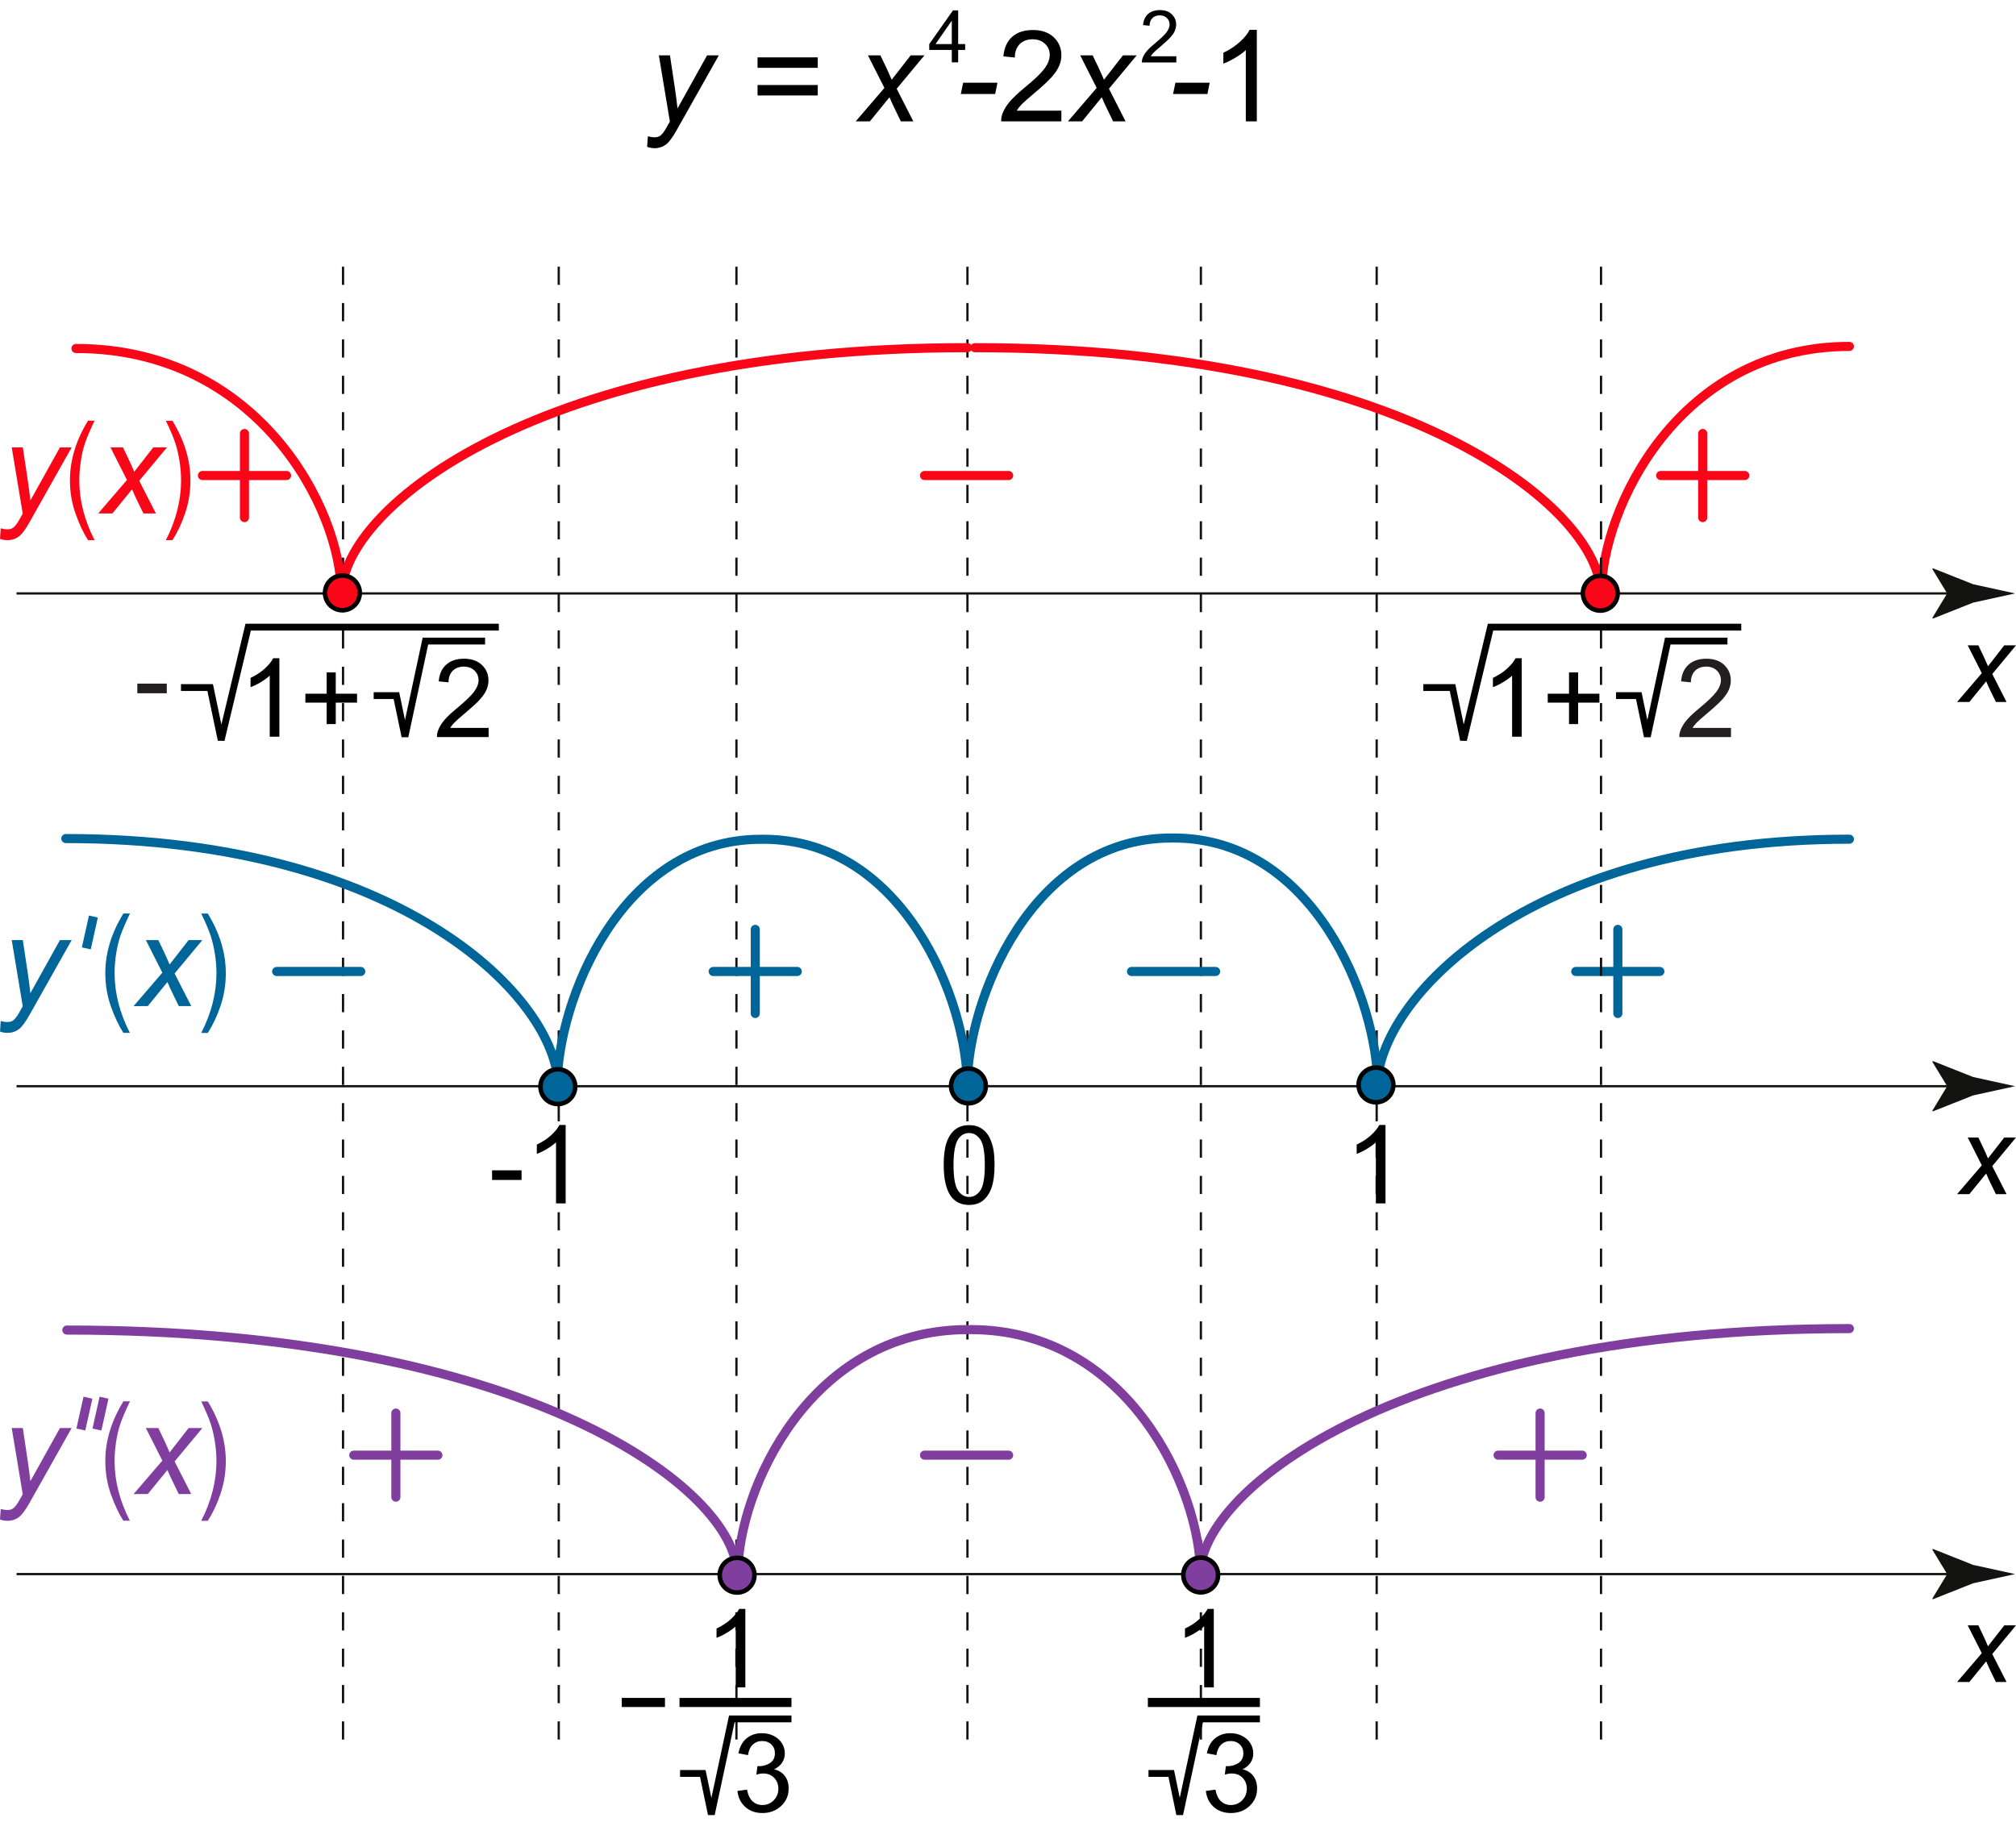 <?xml version="1.0" encoding="utf-8"?>
<!-- Generator: Adobe Illustrator 19.1.0, SVG Export Plug-In . SVG Version: 6.00 Build 0)  -->
<svg version="1.1" xmlns="http://www.w3.org/2000/svg" xmlns:xlink="http://www.w3.org/1999/xlink" x="0px" y="0px"
	 viewBox="0 0 221.68 203.14" style="enable-background:new 0 0 221.68 203.14;" xml:space="preserve">
<style type="text/css">
	.st0{fill:none;stroke:#803E9E;}
	.st1{fill:none;stroke:#131312;stroke-width:0.25;stroke-dasharray:2,2;}
	.st2{fill:#131312;}
	.st3{fill:none;stroke:#131312;stroke-width:0.25;}
	.st4{fill:#F90618;}
	.st5{fill:none;stroke:#F90618;stroke-linecap:round;}
	.st6{fill:none;stroke:#006699;}
	.st7{fill:#006699;}
	.st8{fill:none;stroke:#006699;stroke-linecap:round;}
	.st9{fill:#803E9E;}
	.st10{fill:none;stroke:#803E9E;stroke-linecap:round;}
	.st11{fill:#F90618;stroke:#000000;stroke-width:0.5;}
	.st12{fill:#006699;stroke:#000000;stroke-width:0.5;}
	.st13{fill:#803E9E;stroke:#000000;stroke-width:0.5;}
	.st14{fill:none;stroke:#000000;stroke-width:0.75;}
	.st15{fill:none;stroke:#000000;}
	.st16{fill:#231F20;}
</style>
<g>
	<g>
		<line class="st0" x1="9.67" y1="153.73" x2="8.89" y2="157.23"/>
		<line class="st0" x1="11.44" y1="153.73" x2="10.66" y2="157.23"/>
	</g>
</g>
<g>
	<line class="st1" x1="37.72" y1="191.33" x2="37.72" y2="27.5"/>
	<line class="st1" x1="80.98" y1="191.33" x2="80.98" y2="27.5"/>
	<line class="st1" x1="132.05" y1="191.33" x2="132.05" y2="27.5"/>
	<line class="st1" x1="61.44" y1="191.33" x2="61.44" y2="27.5"/>
	<line class="st1" x1="151.38" y1="191.33" x2="151.38" y2="27.5"/>
	<line class="st1" x1="106.38" y1="191.33" x2="106.38" y2="27.5"/>
	<path class="st2" d="M40.4,65.25"/>
	<line class="st2" x1="67.32" y1="65.33" x2="68.31" y2="65.33"/>
	<g>
		<g>
			<line class="st3" x1="1.82" y1="65.27" x2="215.45" y2="65.27"/>
			<g>
				<path class="st2" d="M214.11,65.27l-1.64-2.7l0.09-0.06l4.41,1.75c1.54,0.34,3.07,0.68,4.61,1.01
					c-1.54,0.34-3.07,0.68-4.61,1.01l-4.41,1.75l-0.09-0.05L214.11,65.27z"/>
			</g>
		</g>
	</g>
	<g>
		<path class="st4" d="M0,59.27l0.08-1.16c0.26,0.07,0.5,0.11,0.75,0.11c0.25,0,0.45-0.06,0.61-0.17c0.2-0.15,0.42-0.43,0.66-0.85
			l0.4-0.71l-1.21-7.28h1.22l0.55,3.67c0.11,0.72,0.2,1.45,0.28,2.17l3.25-5.84h1.29l-4.63,8.22c-0.45,0.8-0.84,1.33-1.19,1.59
			s-0.75,0.39-1.2,0.39C0.55,59.41,0.27,59.37,0,59.27z"/>
		<path class="st4" d="M9.68,59.41c-0.5-0.78-0.96-1.75-1.37-2.9s-0.62-2.38-0.62-3.68c0-2.21,0.66-4.4,1.99-6.56h0.72
			c-0.51,1.07-0.86,1.9-1.06,2.49S9,50,8.89,50.71s-0.17,1.42-0.17,2.13c0,2.19,0.56,4.38,1.68,6.57H9.68z"/>
		<path class="st4" d="M10.8,56.47l3.16-3.68l-1.81-3.58h1.37l0.62,1.29c0.23,0.48,0.43,0.95,0.62,1.39l2.09-2.68h1.51l-3.05,3.67
			l1.83,3.59h-1.37l-0.72-1.48c-0.15-0.31-0.33-0.7-0.53-1.17l-2.16,2.65H10.8z"/>
		<path class="st4" d="M18.96,59.41h-0.72c1.12-2.19,1.67-4.38,1.67-6.57c0-0.72-0.06-1.43-0.17-2.13s-0.26-1.35-0.45-1.94
			s-0.54-1.42-1.05-2.49h0.72c1.32,2.16,1.98,4.34,1.98,6.56c0,1.27-0.2,2.48-0.59,3.63S19.49,58.59,18.96,59.41z"/>
	</g>
	<path class="st5" d="M176.09,65.27c0-9.31,8.51-27.17,27.27-27.17"/>
	<g>
		<line class="st5" x1="182.61" y1="52.3" x2="191.86" y2="52.3"/>
		<line class="st5" x1="187.23" y1="56.93" x2="187.23" y2="47.68"/>
	</g>
	<line class="st6" x1="10.27" y1="100.81" x2="9.49" y2="104.31"/>
	<path class="st2" d="M40.4,119.44"/>
	<line class="st2" x1="67.32" y1="119.52" x2="68.31" y2="119.52"/>
	<g>
		<g>
			<line class="st3" x1="1.82" y1="119.47" x2="215.45" y2="119.47"/>
			<g>
				<path class="st2" d="M214.11,119.47l-1.64-2.7l0.09-0.06l4.41,1.75c1.54,0.34,3.07,0.68,4.61,1.01
					c-1.54,0.34-3.07,0.68-4.61,1.01l-4.41,1.75l-0.09-0.05L214.11,119.47z"/>
			</g>
		</g>
	</g>
	<g>
		<path d="M215.21,131.33l2.71-3.16l-1.55-3.06h1.17l0.53,1.11c0.2,0.41,0.37,0.81,0.53,1.19l1.79-2.3h1.29l-2.61,3.15l1.57,3.08
			h-1.17l-0.62-1.27c-0.13-0.27-0.28-0.6-0.45-1l-1.85,2.27H215.21z"/>
	</g>
	<g>
		<path class="st7" d="M0,113.46l0.08-1.16c0.26,0.07,0.5,0.11,0.75,0.11c0.25,0,0.45-0.06,0.61-0.17c0.2-0.15,0.42-0.43,0.66-0.85
			l0.4-0.71l-1.21-7.28h1.22l0.55,3.67c0.11,0.72,0.2,1.45,0.28,2.17l3.25-5.84h1.29l-4.63,8.22c-0.45,0.8-0.84,1.33-1.19,1.59
			s-0.75,0.39-1.2,0.39C0.55,113.61,0.27,113.56,0,113.46z"/>
		<path class="st7" d="M13.57,113.61c-0.5-0.78-0.96-1.75-1.37-2.9s-0.62-2.38-0.62-3.68c0-2.21,0.66-4.4,1.99-6.56h0.72
			c-0.51,1.07-0.86,1.9-1.06,2.49s-0.35,1.24-0.46,1.94s-0.17,1.42-0.17,2.13c0,2.19,0.56,4.38,1.68,6.57H13.57z"/>
		<path class="st7" d="M14.69,110.66l3.16-3.68l-1.81-3.58h1.37l0.62,1.29c0.23,0.48,0.43,0.95,0.62,1.39l2.09-2.68h1.51l-3.05,3.67
			l1.83,3.59h-1.37l-0.72-1.48c-0.15-0.31-0.33-0.7-0.53-1.17l-2.16,2.65H14.69z"/>
		<path class="st7" d="M22.85,113.61h-0.72c1.12-2.19,1.67-4.38,1.67-6.57c0-0.72-0.06-1.43-0.17-2.13s-0.26-1.35-0.45-1.94
			s-0.54-1.42-1.05-2.49h0.72c1.32,2.16,1.98,4.34,1.98,6.56c0,1.27-0.2,2.48-0.59,3.63S23.38,112.78,22.85,113.61z"/>
	</g>
	<path class="st8" d="M151.45,119.47c0-9.31,16.19-27.17,51.91-27.17"/>
	<path class="st2" d="M40.4,173.11"/>
	<line class="st2" x1="67.32" y1="173.19" x2="68.31" y2="173.19"/>
	<g>
		<g>
			<line class="st3" x1="1.82" y1="173.13" x2="215.45" y2="173.13"/>
			<g>
				<path class="st2" d="M214.11,173.13l-1.64-2.7l0.09-0.06l4.41,1.75c1.54,0.34,3.07,0.68,4.61,1.01
					c-1.54,0.34-3.07,0.68-4.61,1.01l-4.41,1.75l-0.09-0.05L214.11,173.13z"/>
			</g>
		</g>
	</g>
	<g>
		<path d="M215.21,184.99l2.71-3.16l-1.55-3.06h1.17l0.53,1.11c0.2,0.41,0.37,0.81,0.53,1.19l1.79-2.3h1.29l-2.61,3.15l1.57,3.08
			h-1.17l-0.62-1.27c-0.13-0.27-0.28-0.6-0.45-1l-1.85,2.27H215.21z"/>
	</g>
	<g>
		<path class="st9" d="M0,167.13l0.08-1.16c0.26,0.07,0.5,0.11,0.75,0.11c0.25,0,0.45-0.06,0.61-0.17c0.2-0.15,0.42-0.43,0.66-0.85
			l0.4-0.71l-1.21-7.28h1.22l0.55,3.67c0.11,0.72,0.2,1.45,0.28,2.17l3.25-5.84h1.29l-4.63,8.22c-0.45,0.8-0.84,1.33-1.19,1.59
			s-0.75,0.39-1.2,0.39C0.55,167.27,0.27,167.22,0,167.13z"/>
		<path class="st9" d="M13.57,167.27c-0.5-0.78-0.96-1.75-1.37-2.9s-0.62-2.38-0.62-3.68c0-2.21,0.66-4.4,1.99-6.56h0.72
			c-0.51,1.07-0.86,1.9-1.06,2.49s-0.35,1.24-0.46,1.94s-0.17,1.42-0.17,2.13c0,2.19,0.56,4.38,1.68,6.57H13.57z"/>
		<path class="st9" d="M14.69,164.33l3.16-3.68l-1.81-3.58h1.37l0.62,1.29c0.23,0.48,0.43,0.95,0.62,1.39l2.09-2.68h1.51l-3.05,3.67
			l1.83,3.59h-1.37l-0.72-1.48c-0.15-0.31-0.33-0.7-0.53-1.17l-2.16,2.65H14.69z"/>
		<path class="st9" d="M22.85,167.27h-0.72c1.12-2.19,1.67-4.38,1.67-6.57c0-0.72-0.06-1.43-0.17-2.13s-0.26-1.35-0.45-1.94
			s-0.54-1.42-1.05-2.49h0.72c1.32,2.16,1.98,4.34,1.98,6.56c0,1.27-0.2,2.48-0.59,3.63S23.38,166.45,22.85,167.27z"/>
	</g>
	<path class="st10" d="M131.97,173.1c0-9.24,22.27-26.97,71.39-26.97"/>
	<g>
		<line class="st10" x1="164.73" y1="160.05" x2="173.98" y2="160.05"/>
		<line class="st10" x1="169.35" y1="164.67" x2="169.35" y2="155.42"/>
	</g>
	<g>
		<path d="M54.11,129.78v-1.06h3.24v1.06H54.11z"/>
		<path d="M62.19,132.36h-1.05v-6.72c-0.25,0.24-0.59,0.48-1,0.73s-0.78,0.42-1.11,0.54v-1.02c0.59-0.28,1.11-0.61,1.55-1.01
			s0.75-0.78,0.94-1.15h0.68V132.36z"/>
	</g>
	<g>
		<path d="M103.77,128.13c0-1.02,0.1-1.83,0.31-2.45s0.52-1.1,0.93-1.43s0.93-0.5,1.56-0.5c0.46,0,0.87,0.09,1.21,0.28
			s0.63,0.45,0.86,0.8s0.4,0.78,0.53,1.28s0.19,1.18,0.19,2.03c0,1.01-0.1,1.82-0.31,2.44s-0.52,1.1-0.93,1.44s-0.93,0.51-1.56,0.51
			c-0.83,0-1.48-0.3-1.95-0.89C104.05,130.9,103.77,129.74,103.77,128.13z M104.85,128.13c0,1.41,0.17,2.35,0.5,2.82
			s0.74,0.7,1.22,0.7s0.89-0.23,1.22-0.7s0.5-1.41,0.5-2.81c0-1.41-0.17-2.35-0.5-2.82s-0.74-0.7-1.23-0.7
			c-0.48,0-0.87,0.21-1.16,0.62C105.03,125.75,104.85,126.72,104.85,128.13z"/>
	</g>
	<g>
		<path class="st10" d="M132.01,173.14c0-9.22-7.89-26.9-25.29-26.9"/>
		<path class="st10" d="M81.13,173.14c0-9.22,7.89-26.9,25.29-26.9"/>
	</g>
	<g>
		<line class="st8" x1="173.27" y1="106.85" x2="182.52" y2="106.85"/>
		<line class="st8" x1="177.9" y1="111.47" x2="177.9" y2="102.22"/>
	</g>
	<line class="st10" x1="101.66" y1="160.05" x2="110.91" y2="160.05"/>
	<g>
		<path d="M215.21,77.2l2.71-3.16l-1.55-3.06h1.17l0.53,1.11c0.2,0.41,0.37,0.81,0.53,1.19l1.79-2.3h1.29l-2.61,3.15l1.57,3.08
			h-1.17l-0.62-1.27c-0.13-0.27-0.28-0.6-0.45-1l-1.85,2.27H215.21z"/>
	</g>
	<g>
		<path class="st5" d="M176.01,65.26c0-9.26-21.47-27.02-68.82-27.02"/>
		<path class="st5" d="M37.59,65.26c0-9.26,21.46-27.02,68.81-27.02"/>
	</g>
	<path class="st5" d="M37.52,65.25c0-9.22-9.1-26.92-29.17-26.92"/>
	<line class="st5" x1="101.66" y1="52.3" x2="110.91" y2="52.3"/>
	<path class="st8" d="M61.36,119.42c0-9.32-16.88-27.19-54.12-27.19"/>
	<g>
		<path class="st8" d="M151.49,119.41c0-9.33-7-27.24-22.44-27.24"/>
		<path class="st8" d="M106.36,119.41c0-9.33,7-27.24,22.44-27.24"/>
	</g>
	<g>
		<path d="M152.34,132.36h-1.05v-6.72c-0.25,0.24-0.59,0.48-1,0.73s-0.78,0.42-1.11,0.54v-1.02c0.59-0.28,1.11-0.61,1.55-1.01
			s0.75-0.78,0.94-1.15h0.68V132.36z"/>
	</g>
	<path class="st10" d="M81.04,173.1c0-9.19-22.99-26.81-73.69-26.81"/>
	<g>
		<line class="st5" x1="22.26" y1="52.3" x2="31.51" y2="52.3"/>
		<line class="st5" x1="26.88" y1="56.93" x2="26.88" y2="47.68"/>
	</g>
	<g>
		<path class="st8" d="M106.37,119.45c0-9.3-6.99-27.14-22.42-27.14"/>
		<path class="st8" d="M61.27,119.45c0-9.3,6.99-27.14,22.42-27.14"/>
	</g>
	<g>
		<line class="st8" x1="78.42" y1="106.85" x2="87.67" y2="106.85"/>
		<line class="st8" x1="83.05" y1="111.47" x2="83.05" y2="102.22"/>
	</g>
	<line class="st8" x1="124.42" y1="106.85" x2="133.67" y2="106.85"/>
	<g>
		<line class="st10" x1="38.9" y1="160.05" x2="48.15" y2="160.05"/>
		<line class="st10" x1="43.53" y1="164.67" x2="43.53" y2="155.42"/>
	</g>
	<circle class="st11" cx="37.65" cy="65.21" r="1.91"/>
	<circle class="st12" cx="106.49" cy="119.44" r="1.91"/>
	<circle class="st12" cx="61.34" cy="119.52" r="1.91"/>
	<circle class="st13" cx="132.03" cy="173.23" r="1.91"/>
	<circle class="st13" cx="81.05" cy="173.25" r="1.91"/>
	<g>
		<g>
			<path d="M81.96,185.59H80.9v-6.72c-0.25,0.24-0.59,0.48-1,0.73s-0.78,0.42-1.11,0.54v-1.02c0.59-0.28,1.11-0.61,1.55-1.01
				s0.75-0.78,0.94-1.15h0.68V185.59z"/>
		</g>
		<g>
			<path d="M81.09,196.98l1.05-0.14c0.12,0.6,0.33,1.03,0.62,1.29s0.65,0.4,1.06,0.4c0.5,0,0.92-0.17,1.26-0.52s0.51-0.77,0.51-1.28
				c0-0.48-0.16-0.88-0.47-1.2s-0.72-0.47-1.21-0.47c-0.2,0-0.45,0.04-0.74,0.12l0.12-0.93c0.07,0.01,0.13,0.01,0.17,0.01
				c0.45,0,0.85-0.12,1.21-0.35s0.54-0.6,0.54-1.08c0-0.39-0.13-0.71-0.39-0.96s-0.6-0.38-1.01-0.38c-0.41,0-0.75,0.13-1.03,0.39
				s-0.45,0.64-0.53,1.16l-1.05-0.19c0.13-0.71,0.42-1.25,0.88-1.64s1.03-0.58,1.71-0.58c0.47,0,0.9,0.1,1.29,0.3
				s0.7,0.48,0.91,0.82s0.31,0.72,0.31,1.11c0,0.37-0.1,0.71-0.3,1.01s-0.49,0.55-0.88,0.73c0.51,0.12,0.9,0.36,1.18,0.73
				s0.42,0.83,0.42,1.39c0,0.75-0.27,1.39-0.82,1.91s-1.24,0.78-2.07,0.78c-0.75,0-1.38-0.22-1.88-0.67S81.16,197.7,81.09,196.98z"
				/>
		</g>
		<polyline class="st14" points="74.78,195.06 77.28,195.06 78.22,199.56 80.47,189.06 87.03,189.06 		"/>
		<line class="st15" x1="74.72" y1="187.25" x2="87.03" y2="187.25"/>
		<line class="st15" x1="68.37" y1="187.25" x2="73.12" y2="187.25"/>
	</g>
	<g>
		<g>
			<path d="M133.46,185.59h-1.05v-6.72c-0.25,0.24-0.59,0.48-1,0.73s-0.78,0.42-1.11,0.54v-1.02c0.59-0.28,1.11-0.61,1.55-1.01
				s0.75-0.78,0.94-1.15h0.68V185.59z"/>
		</g>
		<g>
			<path d="M132.6,196.98l1.05-0.14c0.12,0.6,0.33,1.03,0.62,1.29s0.65,0.4,1.06,0.4c0.5,0,0.92-0.17,1.26-0.52s0.51-0.77,0.51-1.28
				c0-0.48-0.16-0.88-0.47-1.2s-0.72-0.47-1.21-0.47c-0.2,0-0.45,0.04-0.74,0.12l0.12-0.93c0.07,0.01,0.13,0.01,0.17,0.01
				c0.45,0,0.85-0.12,1.21-0.35s0.54-0.6,0.54-1.08c0-0.39-0.13-0.71-0.39-0.96s-0.6-0.38-1.01-0.38c-0.41,0-0.75,0.13-1.03,0.39
				s-0.45,0.64-0.53,1.16l-1.05-0.19c0.13-0.71,0.42-1.25,0.88-1.64s1.03-0.58,1.71-0.58c0.47,0,0.9,0.1,1.29,0.3
				s0.7,0.48,0.91,0.82s0.31,0.72,0.31,1.11c0,0.37-0.1,0.71-0.3,1.01s-0.49,0.55-0.88,0.73c0.51,0.12,0.9,0.36,1.18,0.73
				s0.42,0.83,0.42,1.39c0,0.75-0.27,1.39-0.82,1.91s-1.24,0.78-2.07,0.78c-0.75,0-1.38-0.22-1.88-0.67S132.67,197.7,132.6,196.98z"
				/>
		</g>
		<polyline class="st14" points="126.29,195.06 128.79,195.06 129.72,199.56 131.97,189.06 138.54,189.06 		"/>
		<line class="st15" x1="126.22" y1="187.25" x2="138.54" y2="187.25"/>
	</g>
	<circle class="st12" cx="151.3" cy="119.33" r="1.91"/>
	<line class="st8" x1="30.42" y1="106.85" x2="39.67" y2="106.85"/>
	<line class="st1" x1="176.05" y1="191.33" x2="176.05" y2="27.5"/>
	<circle class="st11" cx="175.97" cy="65.25" r="1.91"/>
	<g>
		<g>
			<path d="M167.32,81.03h-1.05v-6.72c-0.25,0.24-0.59,0.48-1,0.73s-0.78,0.42-1.11,0.54v-1.02c0.59-0.28,1.11-0.61,1.55-1.01
				s0.75-0.78,0.94-1.15h0.68V81.03z"/>
			<path d="M172.53,79.64v-2.36h-2.34V76.3h2.34v-2.34h1v2.34h2.34v0.98h-2.34v2.36H172.53z"/>
		</g>
		<polyline class="st14" points="177.7,76.51 180.2,76.51 181.14,81.01 183.39,70.51 189.95,70.51 		"/>
		<g>
			<path class="st16" d="M190.34,80.06v1.01h-5.68c-0.01-0.25,0.03-0.5,0.12-0.73c0.14-0.39,0.38-0.77,0.69-1.14s0.78-0.81,1.38-1.3
				c0.93-0.77,1.56-1.37,1.89-1.82s0.49-0.87,0.49-1.27c0-0.42-0.15-0.77-0.45-1.06s-0.69-0.43-1.17-0.43
				c-0.51,0-0.91,0.15-1.22,0.46s-0.46,0.73-0.46,1.27l-1.08-0.11c0.07-0.81,0.35-1.42,0.84-1.85s1.13-0.64,1.95-0.64
				c0.82,0,1.48,0.23,1.96,0.69s0.72,1.02,0.72,1.7c0,0.34-0.07,0.68-0.21,1.01s-0.37,0.68-0.7,1.05s-0.87,0.87-1.63,1.51
				c-0.63,0.53-1.04,0.89-1.22,1.08s-0.33,0.38-0.45,0.57H190.34z"/>
		</g>
		<polyline class="st14" points="156.51,75.62 159.72,75.62 160.93,81.4 163.9,68.98 191.47,68.98 		"/>
	</g>
	<g>
		<g>
			<path class="st16" d="M15.1,76.25v-1.06h3.24v1.06H15.1z"/>
		</g>
		<g>
			<g>
				<path d="M30.71,81.03h-1.05v-6.72c-0.25,0.24-0.59,0.48-1,0.73s-0.78,0.42-1.11,0.54v-1.02c0.59-0.28,1.11-0.61,1.55-1.01
					s0.75-0.78,0.94-1.15h0.68V81.03z"/>
				<path d="M35.92,79.64v-2.36h-2.34V76.3h2.34v-2.34h1v2.34h2.34v0.98h-2.34v2.36H35.92z"/>
			</g>
			<polyline class="st14" points="41.09,76.51 43.59,76.51 44.53,81.01 46.78,70.51 53.34,70.51 			"/>
			<g>
				<path d="M53.73,80.06v1.01h-5.68c-0.01-0.25,0.03-0.5,0.12-0.73c0.14-0.39,0.38-0.77,0.69-1.14s0.78-0.81,1.38-1.3
					c0.93-0.77,1.56-1.37,1.89-1.82s0.49-0.87,0.49-1.27c0-0.42-0.15-0.77-0.45-1.06s-0.69-0.43-1.17-0.43
					c-0.51,0-0.91,0.15-1.22,0.46s-0.46,0.73-0.46,1.27l-1.08-0.11c0.07-0.81,0.35-1.42,0.84-1.85s1.13-0.64,1.95-0.64
					c0.82,0,1.48,0.23,1.96,0.69s0.72,1.02,0.72,1.7c0,0.34-0.07,0.68-0.21,1.01s-0.37,0.68-0.7,1.05s-0.87,0.87-1.63,1.51
					c-0.63,0.53-1.04,0.89-1.22,1.08s-0.33,0.38-0.45,0.57H53.73z"/>
			</g>
			<polyline class="st14" points="19.9,75.62 23.11,75.62 24.32,81.4 27.29,68.98 54.85,68.98 			"/>
		</g>
	</g>
	<g>
		<g>
			<path d="M71.16,16.15l0.08-1.16c0.26,0.07,0.5,0.11,0.75,0.11c0.25,0,0.45-0.06,0.61-0.17c0.2-0.15,0.42-0.43,0.66-0.85l0.4-0.71
				l-1.21-7.28h1.22l0.55,3.67c0.11,0.72,0.2,1.45,0.28,2.17l3.25-5.84h1.29l-4.63,8.22c-0.45,0.8-0.84,1.33-1.19,1.59
				S72.45,16.3,72,16.3C71.71,16.3,71.43,16.25,71.16,16.15z"/>
			<path d="M89.92,7.46h-6.62V6.31h6.62V7.46z M89.92,10.5h-6.62V9.35h6.62V10.5z"/>
			<path d="M94.09,13.35l3.16-3.68l-1.81-3.58h1.37l0.62,1.29c0.23,0.48,0.43,0.95,0.62,1.39l2.09-2.68h1.51l-3.05,3.67l1.83,3.59
				h-1.37l-0.72-1.48c-0.15-0.31-0.33-0.7-0.53-1.17l-2.16,2.65H94.09z"/>
			<path d="M105.65,10.34l0.26-1.24h3.77l-0.25,1.24H105.65z"/>
			<path d="M116.71,12.17v1.18h-6.62c-0.01-0.3,0.04-0.58,0.14-0.85c0.17-0.45,0.44-0.9,0.81-1.33s0.91-0.94,1.61-1.52
				c1.09-0.89,1.83-1.6,2.21-2.12s0.57-1.02,0.57-1.48c0-0.49-0.17-0.9-0.52-1.23s-0.8-0.5-1.36-0.5c-0.59,0-1.07,0.18-1.42,0.53
				s-0.54,0.85-0.54,1.48l-1.26-0.13c0.09-0.94,0.41-1.66,0.98-2.16s1.32-0.74,2.28-0.74c0.96,0,1.72,0.27,2.28,0.8
				s0.84,1.19,0.84,1.98c0,0.4-0.08,0.8-0.25,1.18s-0.44,0.8-0.82,1.22s-1.01,1.02-1.9,1.76c-0.74,0.62-1.21,1.04-1.42,1.26
				s-0.38,0.44-0.52,0.67H116.71z"/>
			<path d="M117.43,13.35l3.16-3.68l-1.81-3.58h1.37l0.62,1.29c0.23,0.48,0.43,0.95,0.62,1.39l2.09-2.68h1.51l-3.05,3.67l1.83,3.59
				h-1.37l-0.72-1.48c-0.15-0.31-0.33-0.7-0.53-1.17l-2.16,2.65H117.43z"/>
			<path d="M128.99,10.34l0.26-1.24h3.77l-0.25,1.24H128.99z"/>
			<path d="M138.22,13.35h-1.23V5.51c-0.3,0.28-0.68,0.56-1.17,0.85c-0.48,0.28-0.91,0.49-1.3,0.64V5.8
				c0.69-0.32,1.29-0.72,1.8-1.18s0.88-0.91,1.09-1.34h0.79V13.35z"/>
		</g>
		<g>
			<path d="M104.66,6.87V5.49h-2.48V4.85l2.61-3.71h0.57v3.71h0.77v0.64h-0.77v1.37H104.66z M104.66,4.85V2.27l-1.79,2.58H104.66z"
				/>
		</g>
		<g>
			<path d="M129.35,6.19v0.68h-3.79c0-0.17,0.02-0.33,0.08-0.49c0.1-0.26,0.25-0.51,0.46-0.76s0.52-0.54,0.92-0.87
				c0.62-0.51,1.04-0.91,1.26-1.21s0.33-0.58,0.33-0.85c0-0.28-0.1-0.51-0.3-0.71s-0.46-0.29-0.78-0.29c-0.34,0-0.61,0.1-0.81,0.3
				s-0.31,0.48-0.31,0.84l-0.72-0.07c0.05-0.54,0.24-0.95,0.56-1.23s0.76-0.42,1.3-0.42c0.55,0,0.98,0.15,1.3,0.46
				s0.48,0.68,0.48,1.13c0,0.23-0.05,0.45-0.14,0.68s-0.25,0.45-0.47,0.7s-0.58,0.58-1.08,1.01c-0.42,0.35-0.69,0.59-0.81,0.72
				s-0.22,0.25-0.3,0.38H129.35z"/>
		</g>
	</g>
	<g>
	</g>
</g>
</svg>

